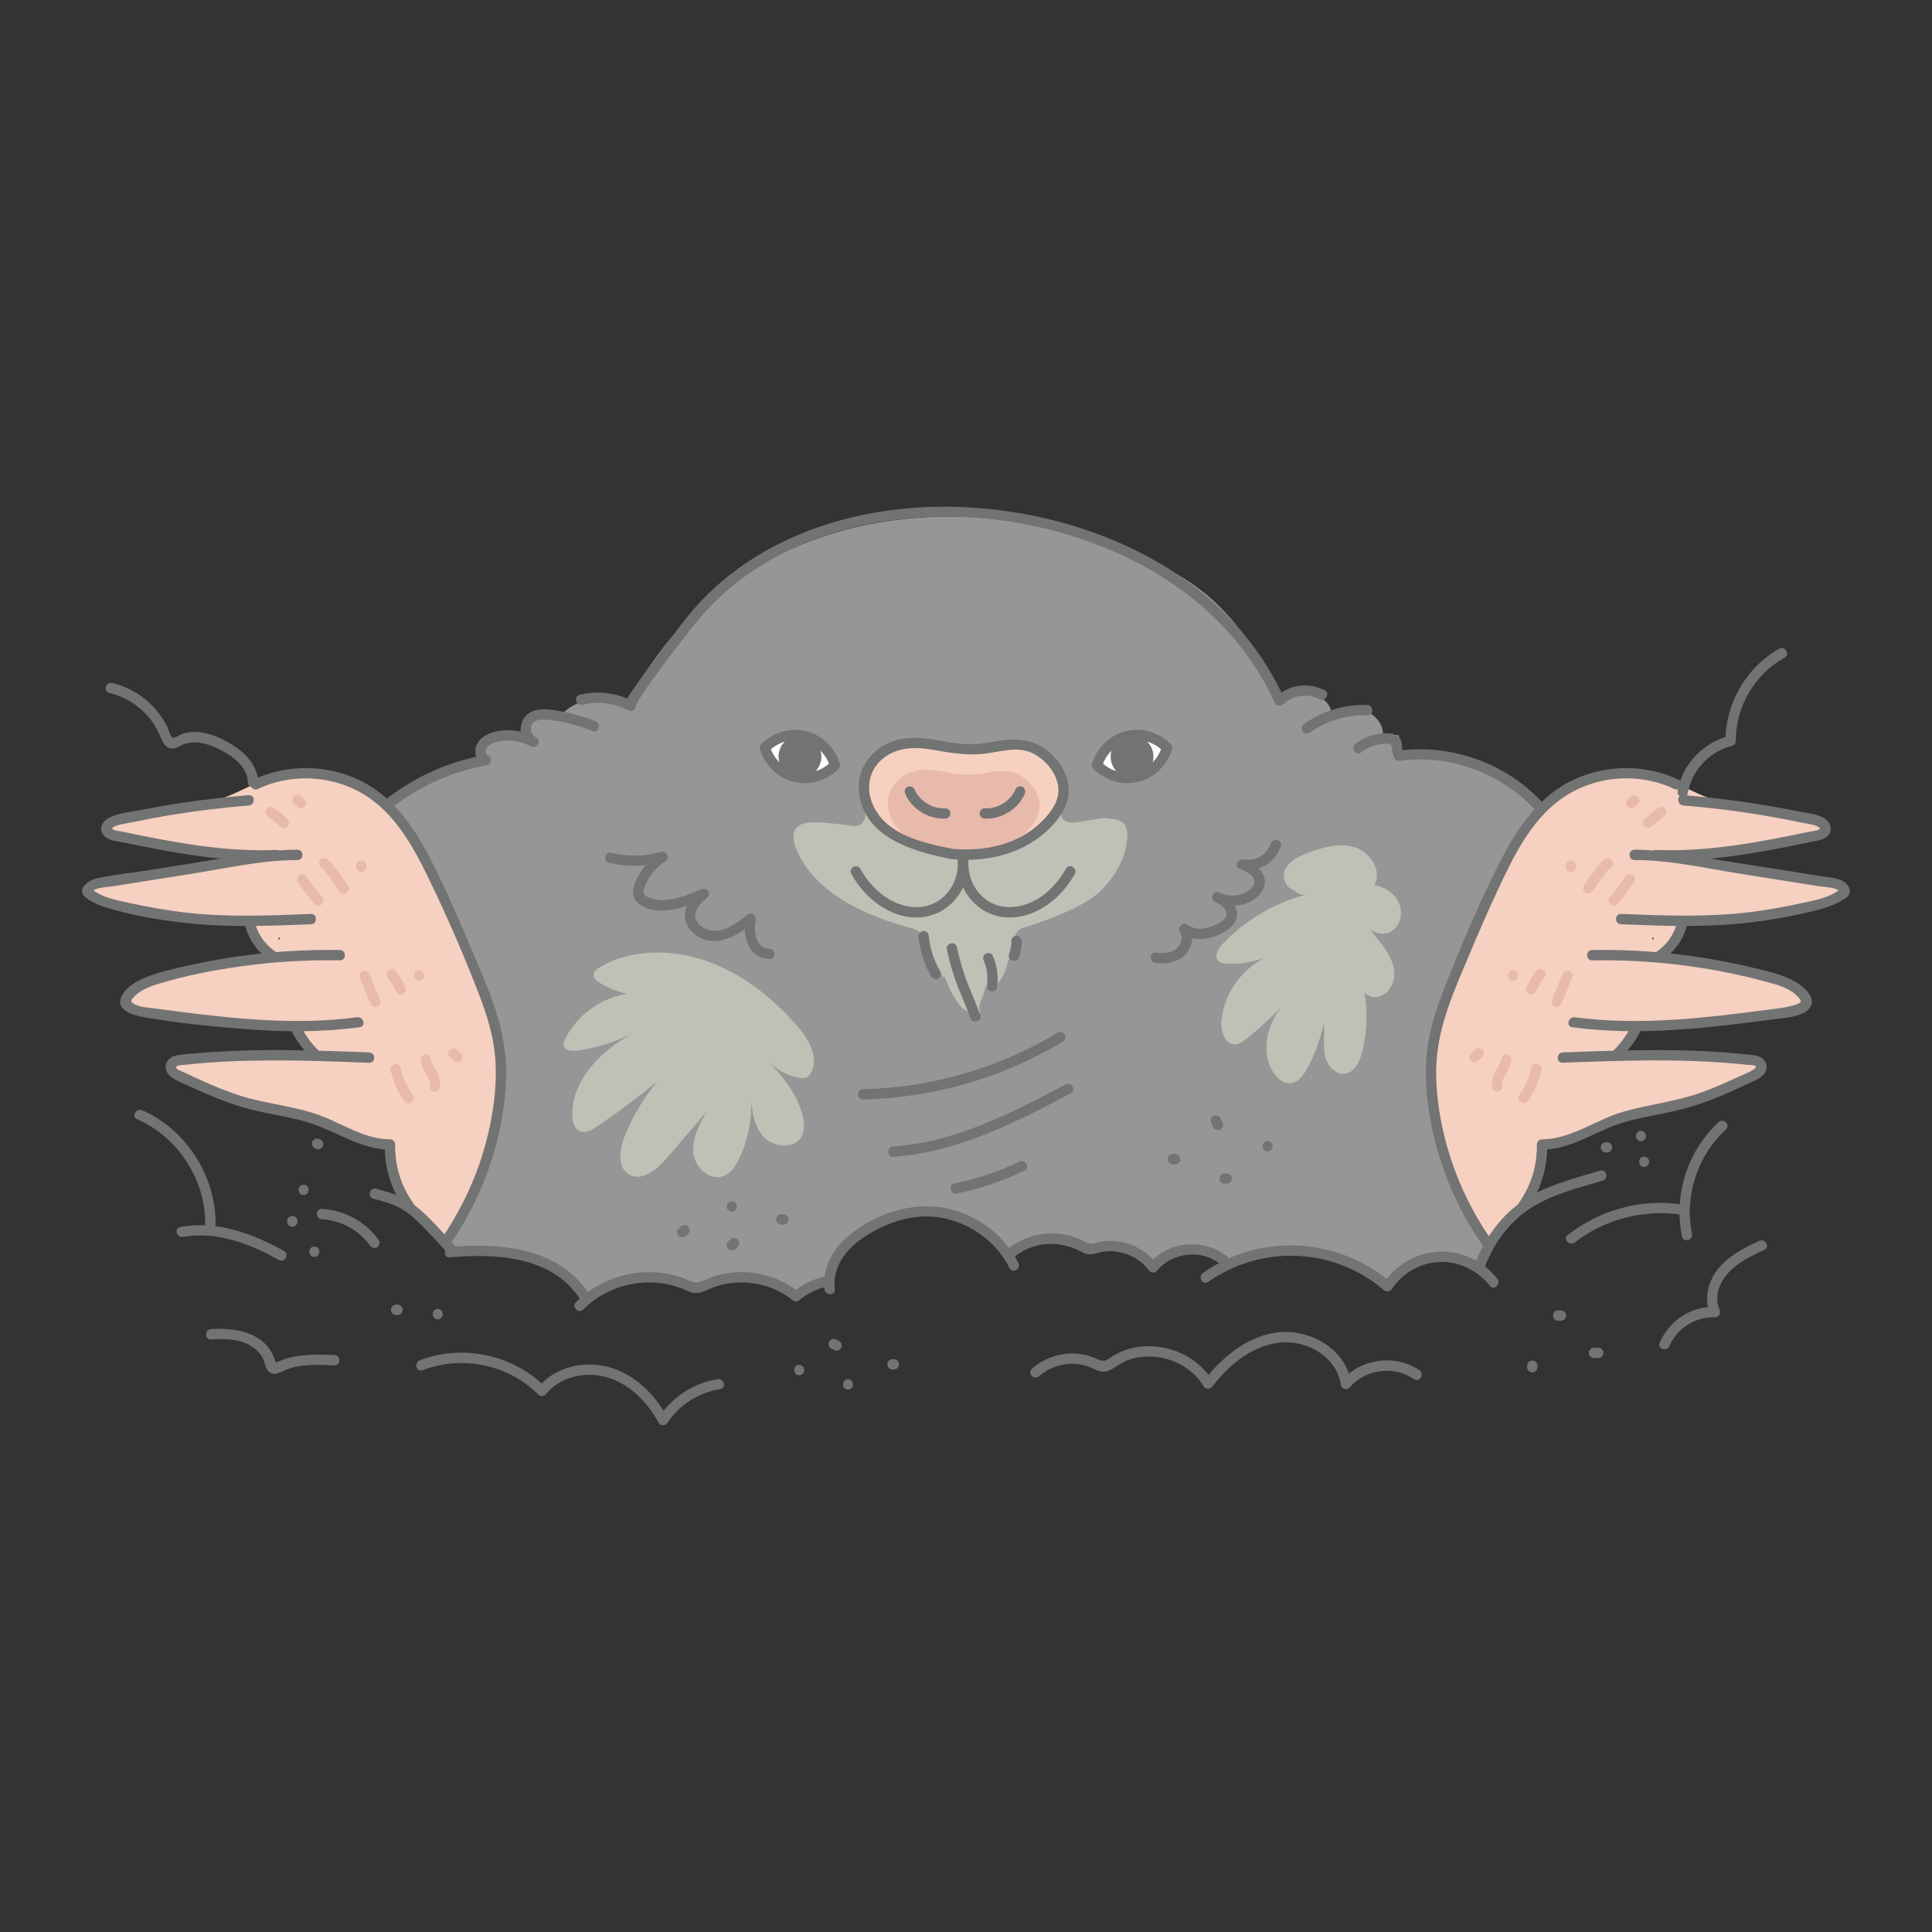 <svg viewBox="0 0 93.543 93.543" xmlns="http://www.w3.org/2000/svg" id="artwork"><rect x="0" y="0" width="93.543" height="93.543" fill="#333333" stroke="none"/><path style="fill:#969696;" d="M17.174,40.209c1.489-1.907,3.827-3.124,6.243-3.252-.194-.451.084-1.103.565-1.206s1.122-.005,1.579.176c-.072-.374-.152-.535-.224-.91.575-.169,1.168-.277,1.765-.323.763-.926,2.261-1.133,3.246-.447,1.91-4.227,5.944-7.312,10.415-8.547s9.316-.73,13.654.91c1.455.55,2.88,1.235,4.067,2.239,1.587,1.34,2.669,3.177,3.58,5.043.478-.172.982-.346,1.482-.261s.979.529.91,1.032c.744-.856,2.453-.266,2.511.866.252.024.503.048.755.073.047.249.095.498.142.748,2.584.001,5.149,1.108,6.922,2.987.465.492.881,1.044,1.126,1.675.516,1.333.208,2.825-.106,4.219-.743,3.294-1.485,6.588-2.228,9.882-.459,2.036-.935,4.345-2.077,6.092-1.366-.731-3.409-.171-4.327,1.078-1.632-1.324-3.703-2.227-5.761-1.801-.729.151-1.178.634-1.913.516-.48-.077-1.207-.531-1.686-.614-.775-.135-1.611.177-2.109.786-.883-.503-2.052-.676-3.048-.876-1.023-.206-1.875-.429-2.909-.294-.435.057-.443.623-.873.535-.356-.073-1.113-.74-1.432-.912-1.367-.736-1.874-1.325-3.4-1.042s-4.009,1.828-4.039,3.38c-.543-.003-1.066.315-1.461.688-2.772-1.42-3.39-.424-4.934-.481-.873-.033-1.629-.434-2.665-.413-.715.015-2.212.378-2.421,1.061-1.354-1.254-3.514-2.388-5.357-2.481-.326-.016-.942.4-1.23.248-.318-.168-.242-.907-.427-1.215-.494-.825-.995-1.67-1.189-2.612-.226-1.099-.016-2.234.049-3.354.187-3.222-.896-6.501-2.965-8.978"></path><path style="fill:#c1c0b6;" d="M42.49,38.023c-.542.115-.615.787-.593,1.43.011.328-.27.587-.595.542-.746-.103-1.79-.239-2.206-.161-.172.032-.351.076-.482.193-.294.262-.21.741-.054,1.103.922,2.134,3.312,3.197,5.554,3.807.162.044.335.093.446.22.096.11.128.259.157.402.081.397.441.617.522,1.014.042.207.213.518.371.66s.058.226.14.031c.166.58.465,1.121.866,1.571.097.109.573.22.719.224.227.006.013-.236.099-.446.148-.365.275-.74.38-1.12-.215.06-.032.439.187.394s.588-.641.663-.852c.237-.662.215-.969.452-1.63.043-.121.09-.247.181-.338.103-.103.249-.147.389-.191,1.027-.321,2.815-.976,3.588-1.725.552-.535,1.031-1.247,1.213-2.014.077-.323.167-.861-.006-1.17-.176-.315-.62-.306-.929-.348-.312-.042-1.434.258-1.753.204-.546-.092-.401-.532-.512-.956-.088-.337-.233-.678-.515-.898-.558-.434-1.283-.59-1.987-.647-1.099-.09-2.215.029-3.27.351"></path><path style="fill:#f6d0c0;" d="M46.109,41.349c-.561-.111-1.407-.28-2.11-.562-.677-.271-1.309-.696-1.724-1.295s-.585-1.393-.332-2.077c.247-.668.869-1.156,1.554-1.352.771-.221,1.564-.034,2.33.11.775.146,1.496.147,2.274.001.691-.129,1.454-.254,2.096.116,1.033.597,1.64,1.796,1.097,2.773-.891,1.603-2.896,2.515-5.185,2.285"></path><path style="fill:#e8baac;" d="M46.242,41.358c-.426-.084-1.069-.213-1.603-.427-.514-.206-.994-.529-1.31-.984s-.445-1.059-.253-1.578c.188-.508.66-.878,1.181-1.027.586-.168,1.188-.026,1.77.084.589.111,1.136.112,1.727.001.525-.098,1.105-.193,1.593.088.785.453,1.246,1.365.834,2.107-.677,1.218-2.2,1.911-3.939,1.736"></path><path style="fill:#fff;" d="M38.978,35.643c-.727-.182-1.454.06-1.942.561.195.671.723,1.226,1.45,1.408s1.454-.06,1.942-.561c-.195-.671-.723-1.226-1.45-1.408Z"></path><path style="fill:#727373;" d="M39.044,35.402c-.794-.187-1.608.048-2.185.625-.062.062-.09.158-.064.243.223.738.784,1.329,1.526,1.556.811.247,1.69-.004,2.283-.598.062-.062.09-.158.064-.243-.234-.775-.838-1.376-1.624-1.583-.311-.082-.444.4-.133.482.618.163,1.09.622,1.275,1.233l.064-.243c-.472.473-1.152.665-1.796.469-.573-.174-1.005-.638-1.177-1.206l-.064.243c.449-.449,1.077-.643,1.698-.496.313.074.447-.408.133-.482Z"></path><circle style="fill:#727373;" r="1.036" cy="36.634" cx="38.732"></circle><path style="fill:#fff;" d="M54.566,35.643c.727-.182,1.454.06,1.942.561-.195.671-.723,1.226-1.45,1.408s-1.454-.06-1.942-.561c.195-.671.723-1.226,1.45-1.408Z"></path><path style="fill:#727373;" d="M54.632,35.884c.621-.146,1.25.047,1.698.496l-.064-.243c-.172.568-.604,1.032-1.177,1.206-.644.196-1.324.003-1.796-.469l.064.243c.185-.611.657-1.071,1.275-1.233.311-.082.179-.564-.133-.482-.786.207-1.39.807-1.624,1.583-.026.085.003.181.064.243.594.595,1.471.844,2.283.598.742-.224,1.304-.819,1.526-1.556.026-.085-.003-.181-.064-.243-.576-.577-1.391-.812-2.185-.625-.313.074-.18.556.133.482Z"></path><circle style="fill:#727373;" r="1.036" cy="36.634" cx="54.811"></circle><path style="fill:#727373;" d="M41.22,42.314c.654,1.182,1.904,2.192,3.322,2.102,1.434-.091,2.478-1.421,2.32-2.836-.035-.316-.536-.32-.5,0,.135,1.208-.731,2.347-1.987,2.341-1.184-.006-2.176-.87-2.723-1.859-.156-.282-.588-.03-.432.252h0Z"></path><path style="fill:#727373;" d="M51.608,42.062c-.547.988-1.538,1.853-2.723,1.859-1.256.006-2.123-1.133-1.987-2.341.036-.319-.465-.317-.5,0-.158,1.416.885,2.745,2.32,2.836,1.418.09,2.668-.919,3.322-2.102.156-.282-.276-.534-.432-.252h0Z"></path><path style="fill:#727373;" d="M46.176,41.108c-1.448-.286-3.317-.67-3.941-2.209-.305-.753-.161-1.588.463-2.129.686-.595,1.572-.62,2.426-.474.847.145,1.652.297,2.516.199.798-.091,1.673-.408,2.431.012.584.324,1.097.935,1.169,1.616.068.639-.351,1.203-.779,1.634-1.13,1.139-2.801,1.487-4.352,1.342-.32-.03-.318.47,0,.5,1.605.15,3.304-.222,4.528-1.32.522-.468,1.037-1.116,1.102-1.837.067-.74-.321-1.463-.855-1.953-.692-.635-1.49-.766-2.398-.633-.51.075-1.005.177-1.524.178-.561 0-1.099-.114-1.648-.21-.931-.164-1.891-.178-2.7.382-.703.486-1.116,1.272-1.026,2.134.232,2.212,2.627,2.89,4.455,3.252.314.062.449-.42.133-.482h0Z"></path><path style="fill:#727373;" d="M43.836,38.451c.326.734,1.132,1.221,1.932,1.186.135-.006.25-.111.25-.25,0-.131-.115-.256-.25-.25-.084.004-.168 0-.252-.006-.079-.006.045.009-.033-.004-.017-.003-.033-.006-.05-.009-.041-.008-.082-.017-.123-.028-.041-.011-.081-.023-.12-.037-.024-.008-.047-.017-.071-.026-.012-.004-.035-.014-.01-.004-.081-.035-.159-.077-.234-.123-.036-.022-.071-.045-.105-.07-.005-.004-.048-.036-.02-.014-.017-.013-.033-.026-.049-.04-.064-.054-.124-.113-.18-.175-.065-.073-.076-.087-.129-.169-.048-.074-.089-.152-.125-.233-.055-.123-.235-.152-.342-.09-.127.074-.145.218-.09.342h0Z"></path><path style="fill:#727373;" d="M49.179,38.198c-.034.077-.073.151-.118.222-.054.086-.065.1-.127.17-.056.063-.116.122-.179.177-.057.049-.099.08-.183.132-.28.173-.567.251-.892.237-.135-.006-.25.119-.25.25,0,.14.115.244.25.25.799.035,1.605-.452,1.932-1.186.055-.123.036-.269-.09-.342-.107-.062-.287-.034-.342.09h0Z"></path><path style="fill:#727373;" d="M44.471,45.324c.062.694.271,1.365.626,1.965.069.116.225.158.342.09.116-.068.159-.225.09-.342-.309-.522-.505-1.115-.558-1.713-.012-.135-.106-.25-.25-.25-.126,0-.262.115-.25.25h0Z"></path><path style="fill:#727373;" d="M45.844,45.981c.138.634.319,1.255.559,1.858.192.482.406.954.576,1.445.105.302.588.172.482-.133-.17-.491-.384-.963-.576-1.445-.24-.603-.421-1.224-.559-1.858-.068-.314-.55-.181-.482.133h0Z"></path><path style="fill:#727373;" d="M47.633,46.521c.012.027.013.03.004.007.006.015.012.03.018.045.009.023.017.046.026.069.019.054.036.108.051.163.013.047.025.095.035.142.007.032.013.064.018.096.002.01.012.079.005.03.014.105.02.211.019.317-0.0.057-.003.114-.007.171-.002.024-.004.049-.007.073-.004.03-.004.032-0.0.006-.002.016-.005.032-.007.048-.02.129.033.275.175.307.12.027.286-.036.307-.175.084-.534.015-1.059-.205-1.553-.053-.12-.237-.157-.342-.09-.124.08-.147.214-.09.342h0Z"></path><path style="fill:#727373;" d="M48.967,45.555c.003.102-.003.205-.016.306l.009-.067c-.02.141-.056.279-.107.413-.022.057-.004.142.025.193.03.052.09.101.149.115.064.015.136.011.193-.025.058-.037.09-.086.115-.149.095-.248.139-.52.132-.785-.004-.131-.112-.256-.25-.25-.132.006-.254.11-.25.25h0Z"></path><path style="fill:#f6d0c0;" d="M75.665,51.205c3.057-.115,6.128-.229,9.165.127.179.021.392.071.449.241.073.22-.176.403-.387.502-1.119.526-2.246,1.055-3.442,1.372-1.105.293-2.261.402-3.333.798-1.15.425-2.23,1.184-3.456,1.169.032,1.043-.288,2.094-.896,2.942"></path><path style="fill:#f6d0c0;" d="M71.921,59.894c-.723-.968-1.454-1.948-1.922-3.062-.94-2.235-.736-4.773-.346-7.166.102-.626.217-1.257.475-1.836.559-1.254.906-1.84,1.392-3.124.285-.753,1.145-1.915,1.481-2.647.216-.47.556-1.58.891-1.975.758-.895.979-1.217,1.955-1.869s2.731-.914,3.89-.736c1.193.183,2.217.944,3.375,1.285,1.188.35,2.542.272,3.551.99-1.664,1.052-3.622,1.632-5.591,1.658-.206.353.14.754.329,1.116.329.63.061,2.854-.514,3.272-.416.303-1.017-.773-.859-.283.133-.3.411-.66.706-.518.287.138.185.593-.056.8s-.574.312-.754.574c-.266.387-.085.931-.254,1.37-.145.376-.528.623-.669,1-.148.395.444.489.204.836-.18.262-.747,1.193-.912,1.465-.152.25-.344.134-.364.426-.062.916-.79,1.636-1.519,2.194s-1.543,1.091-1.927,1.925c-.169.368-.053,1.363-.166,1.752-.4,1.379-1.118,2.047-2.356,2.775"></path><path style="fill:#727373;" d="M72.178,59.99c-1.071-1.55-1.849-3.285-2.279-5.121-.228-.975-.369-1.978-.364-2.981.005-1.031.217-2.028.545-3.002.322-.956.73-1.881,1.123-2.809.407-.964.821-1.925,1.263-2.873.759-1.629,1.591-3.402,3.08-4.493,1.569-1.149,3.75-1.349,5.505-.516.289.137.543-.294.252-.432-1.601-.76-3.481-.762-5.091-.022-1.728.794-2.803,2.435-3.632,4.077-.984,1.95-1.846,3.984-2.645,6.017-.379.965-.7,1.955-.831,2.987-.137,1.072-.056,2.159.121,3.221.368,2.22,1.242,4.349,2.521,6.199.182.263.615.013.432-.252h0Z"></path><path style="fill:#f6d0c0;" d="M81.497,38.749c2.148.172,4.284.495,6.386.967.253.057.575.224.503.473-.048.167-.248.228-.417.263-2.569.534-5.17,1.071-7.791.951"></path><path style="fill:#727373;" d="M81.497,38.999c1.275.103,2.545.257,3.806.467.642.107,1.281.227,1.918.361.245.052.543.076.77.184.355.17-.178.218-.326.248-2.466.512-4.957.999-7.488.893-.322-.014-.321.486,0,.5,2.288.096,4.555-.287,6.789-.74.277-.056.555-.114.832-.171.207-.043.435-.071.612-.197.303-.215.294-.605.024-.842-.335-.294-.903-.323-1.319-.408-.578-.118-1.157-.226-1.739-.322-1.286-.212-2.58-.37-3.879-.475-.321-.026-.319.474,0,.5h0Z"></path><path style="fill:#f6d0c0;" d="M79.142,41.391c.887-.008,1.768.131,2.644.27,2.321.368,4.641.736,6.961,1.104.26.041.593.17.567.432-.627.581-2.432.868-3.703,1.088-2.346.406-4.746.311-7.124.216"></path><path style="fill:#727373;" d="M79.142,41.641c1.719-.003,3.45.4,5.142.668.835.132,1.669.265,2.504.397.427.068.855.136,1.282.203.144.023.989.061.994.288l.073-.177c-.497.438-1.286.575-1.912.711-.847.185-1.71.341-2.571.442-2.047.242-4.113.16-6.167.077-.322-.013-.321.487,0,.5,1.633.066,3.271.131,4.904.034,1.408-.084,2.825-.3,4.198-.623.527-.124,1.075-.268,1.549-.536.166-.094.406-.22.426-.429.022-.231-.143-.426-.331-.533-.271-.154-.608-.17-.908-.217-.407-.065-.814-.129-1.221-.194-.814-.129-1.628-.258-2.443-.387-.936-.148-1.873-.297-2.809-.445-.898-.142-1.799-.281-2.71-.279-.322.001-.322.5,0,.5h0Z"></path><path style="fill:#727373;" d="M80.485,46.488c.567-.381.988-.952,1.173-1.611.035-.126-.043-.278-.175-.307-.133-.03-.27.04-.307.175-.021.073-.044.145-.07.216-.005.014-.011.028-.016.042-.026.068.012-.024-.005.014-.015.035-.031.069-.048.103-.065.133-.141.261-.227.381-.009.012-.018.025-.027.037-.043.058.017-.02-.009.013-.024.029-.048.059-.073.088-.047.054-.097.107-.148.158-.054.053-.111.104-.169.152-.012.01-.024.019-.035.029.035-.028-.006.004-.013.009-.034.025-.068.049-.102.072-.108.073-.166.224-.09.342.07.108.226.168.342.09h0Z"></path><path style="fill:#f6d0c0;" d="M77.088,46.248c2.899-.055,5.805.308,8.601,1.074.656.18,1.361.422,1.722.999.041.066.078.141.068.218-.015.111-.121.184-.221.235-.391.196-.833.256-1.267.313-3.252.428-6.552.857-9.801.408"></path><path style="fill:#727373;" d="M77.088,46.498c2.84-.049,5.677.293,8.42,1.034.546.147,1.169.308,1.56.748.103.115.182.178.063.278-.104.087-.322.126-.451.159-.365.092-.744.128-1.117.176-1.447.189-2.895.371-4.352.469-1.65.111-3.314.113-4.956-.108-.315-.042-.451.439-.133.482,3.293.444,6.597.034,9.867-.399.491-.065,1.473-.112,1.702-.655.216-.512-.533-1.033-.906-1.225-.604-.312-1.298-.456-1.954-.613-.772-.186-1.552-.341-2.336-.466-1.788-.284-3.598-.411-5.408-.38-.321.005-.322.505,0,.5h0Z"></path><path style="fill:#727373;" d="M78.47,51.221c.381-.378.705-.815.952-1.291.06-.116.034-.277-.09-.342-.115-.061-.278-.034-.342.09-.117.226-.251.442-.401.647-.017.023-.035.047-.052.07-.028.037.011-.013-.007.01-.009.011-.018.023-.027.034-.038.048-.078.096-.118.142-.085.099-.175.194-.268.286-.093.092-.099.263,0,.354.1.092.254.098.354,0h0Z"></path><path style="fill:#727373;" d="M75.665,51.455c2.81-.106,5.631-.211,8.436.051.162.015.325.031.487.049.079.009.367-.003.421.075.091.131-.667.429-.768.476-.612.284-1.228.559-1.863.788-1.233.445-2.531.574-3.785.935-1.32.379-2.522,1.329-3.932,1.336-.133.001-.253.114-.25.25.02,1.016-.279,1.984-.862,2.816-.185.264.248.514.432.252.629-.899.951-1.971.93-3.068l-.25.25c1.403-.007,2.552-.878,3.846-1.288.691-.219,1.408-.339,2.117-.484.756-.154,1.492-.36,2.212-.638.67-.259,1.322-.559,1.972-.864.237-.111.509-.225.651-.46.135-.223.091-.506-.112-.671-.209-.171-.505-.176-.761-.204-.405-.044-.811-.08-1.217-.109-.772-.055-1.546-.085-2.32-.097-1.796-.028-3.591.039-5.385.107-.321.012-.322.512,0,.5h0Z"></path><path style="fill:#e8baac;" d="M77.722,41.589c-.116.065-.206.16-.287.264-.093.119-.184.239-.274.361-.164.223-.323.45-.476.681-.072.109-.025.281.09.342.126.066.265.027.342-.09.145-.218.294-.432.449-.643.075-.102.152-.204.229-.304.025-.033-.034.042.006-.007.008-.01.016-.02.024-.03.016-.02.033-.04.051-.059.02-.021.042-.04.063-.06.024-.023-.034.019-.005.004.014-.007.027-.017.041-.025.114-.064.162-.23.09-.342-.074-.116-.22-.158-.342-.09h0Z"></path><path style="fill:#e8baac;" d="M78.689,42.445c-.113.179-.233.353-.36.522-.008.01-.015.02-.023.03-.004.005-.029.038-.009.012s-.006.007-.009.012c-.008.01-.016.02-.023.03-.033.042-.067.084-.101.125-.069.083-.139.164-.211.243-.088.097-.103.259,0,.354.096.088.26.104.354,0,.302-.334.576-.695.816-1.076.07-.111.027-.28-.09-.342-.123-.065-.268-.029-.342.09h0Z"></path><path style="fill:#e8baac;" d="M76.301,41.971v-.05c.001-.034-.006-.067-.021-.096-.01-.031-.027-.058-.052-.081-.023-.024-.05-.042-.081-.052-.03-.016-.062-.023-.096-.021l-.067.009c-.042.012-.079.033-.11.064l-.039.051c-.023.039-.034.081-.034.126v.05c-.001.034.006.067.021.096.01.031.027.058.052.081.023.024.05.042.081.052.03.016.062.023.096.021l.067-.009c.042-.012.079-.033.11-.064l.039-.051c.023-.039.034-.081.034-.126h0Z"></path><path style="fill:#e8baac;" d="M75.651,47.181l-.522,1.263c-.05.121.054.28.175.307.146.033.254-.045.307-.175l.522-1.263c.05-.121-.054-.28-.175-.307-.146-.033-.254.045-.307.175h0Z"></path><path style="fill:#e8baac;" d="M74.359,48.026c.119-.263.265-.512.437-.744.036-.049.041-.137.025-.193-.016-.058-.061-.121-.115-.149-.058-.031-.128-.046-.193-.025-.066.021-.109.06-.149.115-.172.232-.318.481-.437.744-.029.063-.044.123-.025.193.016.058.061.121.115.149.058.031.128.046.193.025.058-.019.123-.057.149-.115h0Z"></path><path style="fill:#e8baac;" d="M73.248,47.477c.322,0,.322-.5,0-.5-.322,0-.322.5,0,.5h0Z"></path><path style="fill:#e8baac;" d="M79.979,40.016c.137-.133.281-.258.433-.375l-.051.039c.065-.05.131-.098.198-.145.054-.038.097-.084.115-.149.017-.06.009-.14-.025-.193-.034-.053-.086-.1-.149-.115-.063-.014-.138-.013-.193.025-.241.168-.47.355-.681.559-.094.091-.099.263,0,.354.101.093.253.097.354,0h0Z"></path><path style="fill:#e8baac;" d="M79.154,39.066l.15-.15c.024-.023.042-.05.052-.081.016-.03.023-.062.021-.096.001-.034-.006-.067-.021-.096-.01-.031-.027-.058-.052-.081l-.051-.039c-.039-.023-.081-.034-.126-.034l-.067.009c-.042.012-.079.033-.11.064l-.15.15c-.024.023-.042.05-.052.081-.016.03-.023.062-.021.096-.001.034.006.067.021.096.01.031.027.058.052.081l.051.039c.039.023.081.034.126.034l.067-.009c.042-.012.079-.033.11-.064h0Z"></path><path style="fill:#e8baac;" d="M74.147,51.688c-.029.129-.064.256-.105.381-.018.055-.037.109-.058.163-.012.031-.024.061-.036.092-.011.028-.013.03-.004.009-.006.015-.013.03-.02.045-.104.233-.231.456-.377.665-.075.107-.023.282.09.342.128.068.262.025.342-.09.309-.442.531-.948.65-1.474.029-.127-.039-.277-.175-.307-.127-.029-.277.038-.307.175h0Z"></path><path style="fill:#e8baac;" d="M72.729,52.545c-.005-.029-.006-.029-.002,0-.002-.015-.003-.03-.003-.044-.001-.03.001-.059.004-.089-.006.059.009-.033.011-.044.007-.029.017-.059.027-.087.005-.014.011-.029.016-.043-.01.024-.01.023.002-.004.01-.021.02-.042.03-.062.027-.054.057-.106.088-.158.131-.226.247-.447.277-.711.015-.13-.126-.256-.25-.25-.148.007-.234.11-.25.25.007-.06-.007.03-.01.041-.007.028-.015.056-.025.083-.005.014-.01.027-.015.041.011-.026.011-.026-.001.001-.013.027-.025.053-.039.079-.054.106-.118.206-.175.31-.14.255-.23.529-.168.82.027.128.184.214.307.175.135-.044.204-.17.175-.307h0Z"></path><path style="fill:#e8baac;" d="M71.57,51.356l.2-.175c.024-.023.042-.05.052-.081.016-.03.023-.062.021-.096.001-.034-.006-.067-.021-.096-.01-.031-.027-.058-.052-.081l-.051-.039c-.039-.023-.081-.034-.126-.034l-.067.009c-.042.012-.079.033-.11.064l-.2.175c-.024.023-.042.05-.052.081-.016.03-.023.062-.021.096-.001.034.006.067.021.096.01.031.027.058.052.081l.051.039c.039.023.081.034.126.034l.067-.009c.042-.012.079-.033.11-.064h0Z"></path><path style="fill:#f6d0c0;" d="M17.878,51.205c-3.057-.115-6.128-.229-9.165.127-.179.021-.392.071-.449.241-.073.22.176.403.387.502,1.119.526,2.246,1.055,3.442,1.372,1.105.293,2.261.402,3.333.798,1.15.425,2.23,1.184,3.456,1.169-.032,1.043.288,2.094.896,2.942"></path><path style="fill:#f6d0c0;" d="M21.622,59.894c.723-.968,1.454-1.948,1.922-3.062.94-2.235.736-4.773.346-7.166-.102-.626-.217-1.257-.475-1.836-.559-1.254-.906-1.84-1.392-3.124-.285-.753-1.145-1.915-1.481-2.647-.216-.47-.556-1.58-.891-1.975-.758-.895-.979-1.217-1.955-1.869s-2.731-.914-3.89-.736c-1.193.183-2.217.944-3.375,1.285-1.188.35-2.542.272-3.551.99,1.664,1.052,3.622,1.632,5.591,1.658.206.353-.14.754-.329,1.116-.329.63-.061,2.854.514,3.272.416.303,1.017-.773.859-.283-.133-.3-.411-.66-.706-.518-.287.138-.185.593.056.8s.574.312.754.574c.266.387.085.931.254,1.37.145.376.528.623.669,1.0.148.395-.444.489-.204.836.18.262.747,1.193.912,1.465.152.25.344.134.364.426.062.916.79,1.636,1.519,2.194s1.543,1.091,1.927,1.925c.169.368.053,1.363.166,1.752.4,1.379,1.118,2.047,2.356,2.775"></path><path style="fill:#727373;" d="M21.797,60.243c1.135-1.642,1.951-3.502,2.377-5.452.225-1.026.362-2.088.33-3.14-.032-1.05-.27-2.071-.615-3.06-.354-1.014-.792-2-1.212-2.988-.44-1.037-.889-2.071-1.375-3.087-.803-1.681-1.745-3.439-3.376-4.453-1.697-1.056-3.89-1.152-5.688-.299-.29.138-.037.569.252.432,1.546-.734,3.432-.671,4.932.152,1.609.883,2.541,2.553,3.316,4.148.901,1.853,1.732,3.763,2.468,5.687.361.943.669,1.923.763,2.933.093,1.003.006,2.02-.173,3.009-.381,2.106-1.217,4.106-2.433,5.866-.183.265.25.516.432.252h0Z"></path><path style="fill:#f6d0c0;" d="M12.046,38.749c-2.148.172-4.284.495-6.386.967-.253.057-.575.224-.503.473.048.167.248.228.417.263,2.569.534,5.17,1.071,7.791.951"></path><path style="fill:#727373;" d="M12.046,38.499c-1.137.092-2.27.224-3.397.398-.583.09-1.164.191-1.742.303-.496.096-1.062.15-1.529.347-.316.133-.605.442-.421.8.194.379.785.394,1.145.469,1.129.233,2.261.456,3.403.615,1.28.178,2.569.277,3.862.222.321-.013.322-.514,0-.5-2.531.107-5.022-.381-7.488-.893-.148-.031-.681-.078-.326-.248.226-.108.528-.133.77-.184.637-.134,1.276-.255,1.918-.361,1.262-.21,2.532-.364,3.806-.467.319-.026.321-.526,0-.5h0Z"></path><path style="fill:#f6d0c0;" d="M14.401,41.391c-.887-.008-1.768.131-2.644.27-2.321.368-4.641.736-6.961,1.104-.26.041-.593.17-.567.432.627.581,2.432.868,3.703,1.088,2.346.406,4.746.311,7.124.216"></path><path style="fill:#727373;" d="M14.401,41.141c-1.623-.002-3.251.365-4.848.618-.835.132-1.669.265-2.504.397-.792.126-1.611.203-2.393.381-.383.087-.978.528-.516.911.38.315.901.47,1.367.6,1.286.358,2.654.57,3.981.688,1.851.164,3.713.089,5.567.015.321-.013.322-.513,0-.5-2.054.083-4.121.167-6.167-.077-.845-.101-1.693-.253-2.525-.432-.638-.138-1.451-.274-1.958-.721l.073.177c.005-.223.8-.257.933-.278.427-.068.855-.136,1.282-.203.855-.136,1.71-.271,2.565-.407,1.692-.268,3.423-.671,5.142-.668.322.001.322-.499,0-.5h0Z"></path><path style="fill:#727373;" d="M13.311,46.056c-.032-.021-.063-.043-.093-.065-.004-.003-.052-.04-.029-.022.022.017-.029-.024-.028-.023-.056-.046-.11-.094-.161-.144s-.101-.102-.149-.157c-.025-.029-.049-.058-.073-.087-.029-.035.006.01-.01-.012-.011-.015-.023-.03-.034-.046-.084-.117-.158-.241-.222-.37-.017-.034-.032-.069-.048-.103-.019-.042.004.013-.006-.014-.006-.018-.014-.035-.021-.053-.027-.071-.05-.143-.07-.216-.035-.126-.179-.216-.307-.175-.128.042-.212.173-.175.307.185.659.606,1.23,1.173,1.611.109.073.282.025.342-.09.067-.126.026-.264-.09-.342h0Z"></path><path style="fill:#f6d0c0;" d="M16.456,46.248c-2.899-.055-5.805.308-8.601,1.074-.656.18-1.361.422-1.722.999-.041.066-.078.141-.068.218.015.111.121.184.221.235.391.196.833.256,1.267.313,3.252.428,6.552.857,9.801.408"></path><path style="fill:#727373;" d="M16.456,45.998c-1.592-.027-3.182.068-4.76.284-.807.111-1.609.253-2.404.428-.712.157-1.449.308-2.132.57-.492.189-1.111.511-1.306,1.043-.242.659.757.865,1.199.942,1.575.274,3.195.434,4.788.56,1.861.148,3.727.16,5.58-.09.317-.043.182-.525-.133-.482-2.913.392-5.86.083-8.758-.289-.351-.045-.702-.089-1.052-.138-.296-.041-.825-.067-1.065-.269-.116-.098-.037-.167.063-.278.087-.097.187-.18.295-.252.255-.171.544-.281.836-.372,1.311-.411,2.687-.672,4.046-.866,1.59-.227,3.199-.319,4.804-.291.322.005.322-.494,0-.5h0Z"></path><path style="fill:#727373;" d="M15.427,50.868c-.09-.089-.177-.182-.261-.278-.04-.047-.08-.094-.118-.142-.009-.011-.018-.023-.027-.034-.043-.055.017.023-.008-.01-.02-.026-.039-.052-.059-.079-.15-.205-.284-.422-.401-.647-.06-.116-.233-.16-.342-.09-.118.076-.154.218-.09.342.247.476.571.913.952,1.291.093.092.262.1.354,0,.091-.1.099-.255,0-.354h0Z"></path><path style="fill:#727373;" d="M17.878,50.955c-1.59-.06-3.182-.119-4.773-.113-.774.003-1.549.022-2.322.065-.407.022-.813.051-1.219.087-.35.031-.734.034-1.075.124-.532.141-.628.697-.199,1.029.252.194.578.306.865.439.353.163.709.322,1.068.472.694.29,1.403.541,2.136.713.706.166,1.424.275,2.127.451.8.2,1.522.548,2.27.883.678.304,1.373.555,2.125.559l-.25-.25c-.021,1.097.301,2.169.93,3.068.183.262.617.012.432-.252-.583-.832-.882-1.799-.862-2.816.003-.136-.117-.249-.25-.25-1.247-.006-2.306-.769-3.443-1.179-1.243-.448-2.579-.539-3.835-.942-.642-.206-1.265-.466-1.879-.744-.282-.128-.563-.258-.843-.391-.059-.028-.351-.138-.354-.215-.005-.141.328-.127.428-.138,1.377-.152,2.764-.207,4.149-.212,1.592-.007,3.183.053,4.773.113.322.012.321-.488,0-.5h0Z"></path><path style="fill:#e8baac;" d="M15.569,42.021c.011.006.022.013.033.019.029.017.008-.003-.004-.005.018.003.05.046.063.059.018.019.035.038.051.058.01.013.02.025.031.038.015.019.012.015-.001-.002.08.103.158.208.236.314.155.211.304.425.449.643.072.109.224.166.342.09.108-.07.167-.226.09-.342-.153-.231-.312-.458-.476-.681-.088-.119-.177-.236-.268-.353-.083-.106-.174-.205-.293-.272-.114-.064-.278-.031-.342.09-.062.118-.032.274.09.342h0Z"></path><path style="fill:#e8baac;" d="M14.423,42.697c.24.381.514.742.816,1.076.088.097.265.096.354,0,.096-.104.094-.25,0-.354-.07-.077-.138-.156-.205-.236-.034-.041-.068-.083-.102-.125-.015-.019-.034-.038-.047-.06.009.016.022.029.004.006-.01-.013-.019-.025-.029-.038-.128-.169-.247-.343-.36-.522-.07-.111-.226-.165-.342-.09-.111.071-.164.224-.09.342h0Z"></path><path style="fill:#e8baac;" d="M17.742,41.971v-.05c.001-.034-.006-.067-.021-.096-.01-.031-.027-.058-.052-.081-.023-.024-.05-.042-.081-.052-.03-.016-.062-.023-.096-.021l-.067.009c-.042.012-.079.033-.11.064l-.039.051c-.023.039-.034.081-.034.126v.05c-.001.034.006.067.021.096.01.031.027.058.052.081.023.024.05.042.081.052.03.016.062.023.096.021l.067-.009c.042-.012.079-.033.11-.064l.039-.051c.023-.039.034-.081.034-.126h0Z"></path><path style="fill:#e8baac;" d="M17.41,47.314l.522,1.263c.05.12.168.22.307.175.116-.037.228-.178.175-.307l-.522-1.263c-.05-.12-.168-.22-.307-.175-.116.037-.228.178-.175.307h0Z"></path><path style="fill:#e8baac;" d="M19.616,47.774c-.119-.263-.265-.512-.437-.744-.04-.054-.082-.096-.149-.115-.06-.017-.14-.009-.193.025-.053.034-.1.086-.115.149-.014.061-.014.14.025.193.172.232.318.481.437.744.024.054.095.1.149.115.06.017.14.009.193-.025.053-.034.1-.086.115-.149.016-.069.004-.128-.025-.193h0Z"></path><path style="fill:#e8baac;" d="M20.295,47.477c.322,0,.322-.5,0-.5-.322,0-.322.5,0,.5h0Z"></path><path style="fill:#e8baac;" d="M13.918,39.662c-.211-.205-.44-.391-.681-.559-.051-.035-.135-.041-.193-.025-.058.016-.121.061-.149.115-.031.058-.046.128-.025.193.021.065.059.11.115.149.067.047.133.095.198.145l-.051-.039c.151.117.295.242.433.375.094.091.261.101.354,0,.09-.099.1-.256,0-.354h0Z"></path><path style="fill:#e8baac;" d="M14.742,38.713l-.15-.15c-.023-.024-.05-.042-.081-.052-.03-.016-.062-.023-.096-.021-.034-.001-.067.006-.096.021-.031.01-.058.027-.081.052l-.039.051c-.023.039-.034.081-.034.126l.009.067c.012.042.033.079.064.11l.15.15c.023.024.05.042.081.052.03.016.062.023.096.021.034.001.067-.006.096-.021.031-.01.058-.027.081-.052l.039-.051c.023-.039.034-.081.034-.126l-.009-.067c-.012-.042-.033-.079-.064-.11h0Z"></path><path style="fill:#e8baac;" d="M18.914,51.821c.119.526.341,1.032.65,1.474.075.107.222.167.342.09.106-.069.17-.227.09-.342-.146-.209-.273-.432-.377-.665-.007-.015-.013-.03-.02-.045.009.022.008.019-.004-.009-.012-.031-.025-.061-.036-.092-.021-.054-.04-.108-.058-.163-.041-.125-.076-.252-.105-.381-.029-.128-.183-.215-.307-.175-.134.043-.205.171-.175.307h0Z"></path><path style="fill:#e8baac;" d="M21.296,52.678c.062-.291-.029-.566-.168-.82-.057-.104-.121-.205-.175-.31-.013-.026-.026-.053-.039-.079-.012-.026-.012-.027-.001-.001-.005-.013-.01-.027-.015-.041-.009-.027-.018-.055-.025-.083-.003-.011-.017-.101-.01-.041-.015-.13-.104-.257-.25-.25-.123.005-.266.111-.25.25.03.264.146.485.277.711.03.052.06.104.088.158.011.021.02.042.03.062.012.027.013.028.002.004.006.014.011.029.016.043.01.029.019.058.027.087.003.011.018.102.011.044.003.029.005.059.004.089-0.0.015-.002.03-.003.044.004-.029.003-.029-.002,0-.027.128.037.276.175.307.126.029.279-.038.307-.175h0Z"></path><path style="fill:#e8baac;" d="M22.326,51.002l-.2-.175c-.023-.024-.05-.042-.081-.052-.03-.016-.062-.023-.096-.021-.034-.001-.067.006-.096.021-.031.01-.058.027-.081.052l-.039.051c-.023.039-.034.081-.034.126l.009.067c.012.042.033.079.064.11l.2.175c.023.024.05.042.081.052.03.016.062.023.096.021.034.001.067-.006.096-.021.031-.01.058-.027.081-.052l.039-.051c.023-.039.034-.081.034-.126l-.009-.067c-.012-.042-.033-.079-.064-.11h0Z"></path><path style="fill:#727373;" d="M18.078,58.038c.367.098.741.194,1.089.351.349.158.656.382.937.641.585.54,1.111,1.151,1.656,1.731.221.235.574-.119.354-.354-.573-.61-1.123-1.264-1.752-1.818-.294-.259-.614-.486-.972-.646-.38-.169-.777-.281-1.178-.388-.311-.083-.444.399-.133.482h0Z"></path><path style="fill:#727373;" d="M15.584,59.036c.912.045,1.796.522,2.327,1.268.078.11.218.162.342.09.109-.064.168-.231.09-.342-.638-.897-1.657-1.462-2.758-1.516-.322-.016-.321.484,0,.5h0Z"></path><path style="fill:#727373;" d="M15.22,60.855c.322,0,.322-.5,0-.5-.322,0-.322.5,0,.5h0Z"></path><path style="fill:#727373;" d="M14.402,59.147v-.026c.001-.034-.006-.067-.021-.096-.01-.031-.027-.058-.052-.081-.023-.024-.05-.042-.081-.052-.03-.016-.062-.023-.096-.021l-.067.009c-.042.012-.079.033-.11.064l-.039.051c-.023.039-.034.081-.034.126v.026c-.001.034.006.067.021.096.01.031.027.058.052.081.023.024.05.042.081.052.03.016.062.023.096.021l.067-.009c.042-.012.079-.033.11-.064l.039-.051c.023-.039.034-.081.034-.126h0Z"></path><path style="fill:#727373;" d="M14.699,57.86c.322,0,.322-.5,0-.5-.322,0-.322.5,0,.5h0Z"></path><path style="fill:#727373;" d="M15.527,55.183l-.052-.026c-.029-.018-.06-.028-.093-.03-.033-.007-.067-.006-.1.004-.033.008-.061.023-.085.045-.027.018-.049.041-.064.07l-.025.06c-.012.044-.012.089,0,.133l.025.06c.022.038.052.068.09.09l.052.026c.029.018.06.028.093.03.033.007.067.006.1-.004.033-.008.061-.023.085-.045.027-.018.049-.041.064-.07l.025-.06c.012-.044.012-.089,0-.133l-.025-.06c-.022-.038-.052-.068-.09-.09h0Z"></path><path style="fill:#727373;" d="M77.471,56.68c-1.325.401-2.732.729-3.87,1.557-1.042.758-1.774,1.843-2.219,3.042-.112.302.371.432.482.133.418-1.127,1.137-2.174,2.144-2.852,1.08-.727,2.367-1.027,3.596-1.399.307-.093.176-.576-.133-.482h0Z"></path><path style="fill:#727373;" d="M77.757,55.802h.052c.034.001.067-.006.096-.021.031-.01.058-.027.081-.052.024-.023.042-.05.052-.081.016-.03.023-.062.021-.096l-.009-.067c-.012-.042-.033-.079-.064-.11l-.051-.039c-.039-.023-.081-.034-.126-.034h-.052c-.034-.001-.067.006-.096.021-.031.01-.058.027-.081.052-.024.023-.042.05-.052.081-.016.03-.023.062-.021.096l.009.067c.012.042.033.079.064.11l.051.039c.039.023.081.034.126.034h0Z"></path><path style="fill:#727373;" d="M79.451,55.255c.322,0,.322-.5,0-.5-.322,0-.322.5,0,.5h0Z"></path><path style="fill:#727373;" d="M79.607,56.505c.322,0,.322-.5,0-.5-.322,0-.322.5,0,.5h0Z"></path><path style="fill:#727373;" d="M76.257,60.15c1.422-1.11,3.264-1.585,5.047-1.351.318.042.315-.459,0-.5-1.922-.252-3.877.308-5.4,1.498-.253.198.103.549.354.354h0Z"></path><path style="fill:#727373;" d="M83.214,54.331c-1.512,1.384-2.19,3.534-1.774,5.537.065.315.547.182.482-.133-.381-1.832.268-3.79,1.645-5.051.238-.218-.117-.571-.354-.354h0Z"></path><path style="fill:#727373;" d="M6.635,54.186c2.032.892,3.379,3.019,3.299,5.24-.012.322.488.321.5,0,.086-2.379-1.364-4.713-3.546-5.671-.292-.128-.547.302-.252.432h0Z"></path><path style="fill:#727373;" d="M8.862,59.886c1.626-.287,3.242.334,4.639,1.118.281.158.533-.274.252-.432-1.526-.857-3.255-1.481-5.024-1.169-.316.056-.182.538.133.482h0Z"></path><path style="fill:#727373;" d="M21.774,60.879c2.246-.203,5.003-.06,6.339,2.065.171.272.604.021.432-.252-1.438-2.287-4.33-2.533-6.771-2.313-.318.029-.321.529,0,.5h0Z"></path><path style="fill:#727373;" d="M28.241,63.403c1.246-1.258,3.239-1.669,4.874-.973.213.09.406.188.643.172.241-.017.45-.135.668-.225.423-.174.876-.269,1.333-.283.934-.029,1.87.261,2.602.847.113.09.24.096.354,0,.37-.313.794-.518,1.264-.63.313-.075.18-.557-.133-.482-.555.132-1.05.391-1.485.759h.354c-.751-.601-1.66-.947-2.623-.991-.494-.023-.999.037-1.472.182-.257.079-.494.221-.75.294-.286.082-.541-.1-.804-.196-1.766-.648-3.861-.156-5.179,1.174-.227.229.127.583.354.354h0Z"></path><path style="fill:#727373;" d="M40.42,62.426c-.136-1.068.545-1.949,1.393-2.513s1.867-.983,2.895-1.014c1.73-.052,3.397.96,4.171,2.501.144.288.576.035.432-.252-.684-1.36-2.02-2.353-3.511-2.651-1.662-.333-3.469.279-4.745,1.364-.742.631-1.263,1.569-1.136,2.565.04.315.541.319.5,0h0Z"></path><path style="fill:#727373;" d="M48.982,60.973c.937-.876,2.305-.96,3.401-.354.291.161.487.123.795.039.293-.081.602-.099.904-.057.599.085,1.166.404,1.528.89.086.115.281.189.393.051.734-.905,2.184-1.089,3.088-.325.244.206.6-.145.354-.354-1.097-.927-2.879-.806-3.796.325l.393.051c-.391-.525-.934-.902-1.571-1.067-.331-.086-.679-.113-1.018-.074-.153.018-.302.047-.45.09-.268.079-.383-.023-.609-.135-1.231-.608-2.767-.368-3.766.566-.235.22.119.573.354.354h0Z"></path><path style="fill:#727373;" d="M58.493,62.07c2.581-1.82,6.106-1.679,8.505.391.127.11.298.09.393-.051.511-.763,1.38-1.274,2.304-1.31.957-.037,1.858.417,2.446,1.162.199.252.551-.104.354-.354-.682-.863-1.79-1.381-2.894-1.303-1.074.076-2.045.663-2.642,1.552l.393-.051c-2.56-2.209-6.338-2.424-9.11-.469-.261.184-.011.618.252.432h0Z"></path><path style="fill:#727373;" d="M5.294,33.55c.737.176,1.392.575,1.887,1.151.24.28.432.6.571.94.108.266.238.584.571.604.152.009.264-.061.396-.128.195-.099.381-.162.602-.172.419-.019.84.116,1.215.294.651.31,1.443.84,1.463,1.64.008.321.508.322.5,0-.021-.824-.621-1.43-1.286-1.84-.669-.413-1.542-.75-2.333-.528-.124.035-.424.24-.518.212-.117-.035-.186-.365-.242-.484-.163-.35-.387-.673-.645-.96-.54-.6-1.263-1.023-2.047-1.211-.313-.075-.446.407-.133.482h0Z"></path><path style="fill:#727373;" d="M86.155,31.409c-1.598.89-2.616,2.635-2.609,4.464l.183-.241c-1.267.312-2.276,1.379-2.502,2.667-.055.315.427.45.482.133.197-1.126,1.04-2.043,2.152-2.317.106-.026.184-.134.183-.241-.007-1.658.913-3.225,2.361-4.032.281-.157.029-.589-.252-.432h0Z"></path><path style="fill:#727373;" d="M19.081,39.026c1.328-1.011,2.863-1.686,4.506-1.978.209-.037.246-.365.06-.457-.229-.113-.128-.371.028-.496.179-.144.44-.197.663-.222.476-.053.949.045,1.373.266l.252-.432c-.22-.11-.336-.384-.22-.614.145-.289.571-.262.84-.236.723.069,1.438.275,2.111.542.299.118.429-.365.133-.482-.529-.21-1.075-.371-1.636-.472-.448-.081-.959-.181-1.399-.01-.734.285-.792,1.349-.081,1.705.286.144.539-.283.252-.432-.695-.361-1.591-.493-2.327-.165-.3.134-.558.37-.612.706-.051.312.082.632.37.775l.06-.457c-1.679.299-3.269.995-4.626,2.029-.253.192-.004.627.252.432h0Z"></path><path style="fill:#727373;" d="M28.2,34.118c.755-.178,1.533-.083,2.221.274.293.152.504-.241.252-.432-.121-.091.207.217.105.221.002,0,.011-.045.015-.048-.03.025.034-.068.051-.099.081-.151.175-.295.27-.437.264-.4.547-.788.831-1.173.538-.729,1.089-1.45,1.653-2.16,1.484-1.87,3.492-3.256,5.717-4.101,4.92-1.87,10.755-1.385,15.446.927,3.041,1.499,5.553,3.846,6.976,6.955.07.153.285.151.393.051.472-.44,1.179-.541,1.753-.244.285.147.539-.284.252-.432-.779-.402-1.717-.276-2.359.323l.393.051c-1.329-2.905-3.618-5.202-6.398-6.739-2.431-1.344-5.155-2.136-7.914-2.414s-5.609-.03-8.236.881c-2.427.842-4.675,2.274-6.295,4.287-.562.698-1.105,1.412-1.64,2.131-.31.415-.617.834-.907,1.262-.167.246-.406.536-.478.833-.036.147-.002.266.121.359l.252-.432c-.81-.421-1.718-.535-2.607-.324-.313.074-.18.556.133.482h0Z"></path><path style="fill:#727373;" d="M63.397,35.485c.817-.588,1.799-.888,2.805-.851.322.012.321-.488,0-.5-1.085-.04-2.175.285-3.057.919-.11.079-.162.218-.09.342.063.108.232.169.342.09h0Z"></path><path style="fill:#727373;" d="M65.888,36.437c.349-.257.748-.419,1.185-.431.249-.007.313.038.331.283.012.157.036.289.108.429.056.108.175.129.282.115,2.447-.332,4.976.632,6.615,2.468.215.241.567-.114.354-.354-1.768-1.981-4.478-2.952-7.101-2.597l.282.115c-.101-.197-.018-.445-.127-.649-.113-.21-.319-.288-.546-.307-.579-.049-1.173.155-1.636.495-.257.189-.007.623.252.432h0Z"></path><path style="fill:#c1c0b6;" d="M33.33,46.458c-1.386-.52-3.003-.381-4.281.366-.148.086-.307.209-.309.38-.002.17.154.294.298.383.41.249.862.428,1.331.527-1.26.194-2.407,1.02-2.991,2.153-.061.119-.118.255-.076.382.076.233.394.253.636.219.936-.132,1.851-.415,2.698-.835-1.526.832-2.971,2.257-2.921,3.994.008.289.093.623.358.739.268.117.569-.049.811-.212,1.021-.686,2.007-1.423,2.955-2.208-.672.806-1.215,1.719-1.603,2.694-.245.616-.359,1.465.205,1.814.617.383,1.361-.22,1.834-.771.656-.765,1.312-1.53,1.968-2.295-.361.617-.735,1.286-.675,1.998s.771,1.407,1.444,1.164c.37-.134.604-.495.775-.849.469-.974.664-2.078.554-3.153.053.736.13,1.53.62,2.081s1.55.625,1.872-.039c.125-.258.111-.562.056-.844-.219-1.125-1.016-2.036-1.782-2.888.393.481.963.816,1.575.925.126.022.263.034.377-.023.095-.048.162-.138.212-.232.401-.754-.138-1.655-.705-2.294-1.003-1.132-2.183-2.129-3.551-2.774s-2.935-.922-4.416-.616"></path><path style="fill:#c1c0b6;" d="M64.536,41.565c-.425-.023-.863-.045-1.265.093s-.767.477-.802.901.379.864.789.749c-1.544.402-2.97,1.244-4.067,2.402-.225.237-.427.649-.169.849.088.068.205.083.317.091.766.055,1.546-.093,2.238-.425-1.319.499-2.304,1.786-2.441,3.189-.05.511.181,1.194.692,1.152.189-.016.351-.136.5-.254.603-.479,1.174-.998,1.708-1.553-.723.898-1.007,2.255-.356,3.207.181.266.465.502.786.482.384-.023.647-.386.829-.725.364-.679.634-1.409.798-2.162.061.503-.05,1.02.047,1.517s.529,1.002,1.026.901c.431-.088.653-.563.766-.989.318-1.193.305-2.473-.038-3.66-.224.43.24.99.723.952s.847-.517.888-1-.174-.954-.451-1.353-.617-.75-.882-1.157c.208.452.878.567,1.272.265s.486-.903.272-1.352-.681-.743-1.169-.837c.371-.678-.186-1.569-.92-1.812s-1.536-.025-2.262.241c-.466.171-.97.404-1.159.863s.23,1.123.695.949"></path><path style="fill:#727373;" d="M29.48,41.774c.886.21,1.794.197,2.672-.046l-.193-.457c-.428.282-.789.653-1.035,1.105-.227.416-.472.995-.03,1.352.934.754,2.364.168,3.304-.244l-.303-.393c-.345.319-.706.695-.732,1.192-.023.428.237.805.585,1.031.945.611,1.96-.027,2.724-.617l-.367-.282c-.158.856.088,1.983,1.149,2.019.322.011.321-.489,0-.5-.698-.024-.763-.868-.667-1.386.034-.185-.176-.43-.367-.282-.538.416-1.257 1-1.983.737-.275-.099-.556-.326-.576-.638-.024-.381.335-.686.587-.919.224-.208-.061-.499-.303-.393-.749.328-1.673.722-2.491.414-.246-.092-.354-.163-.275-.427.052-.173.131-.338.223-.493.202-.342.479-.626.81-.844.231-.152.09-.535-.193-.457-.792.219-1.606.236-2.406.046-.313-.074-.446.408-.133.482h0Z"></path><path style="fill:#727373;" d="M55.957,46.628c.524.061,1.116-.039,1.478-.458.314-.363.393-.906.124-1.315l-.342.342c.667.48,1.585.26,2.213-.181.313-.22.534-.523.446-.922-.095-.428-.459-.673-.817-.876l-.252.432c.673.344,1.514.267,2.085-.246.298-.268.445-.638.284-1.023-.165-.395-.537-.591-.911-.751l-.193.457c.832.185,1.681-.3,1.94-1.113.098-.307-.385-.439-.482-.133-.174.546-.765.888-1.325.764-.26-.058-.466.34-.193.457.227.098.502.198.649.41.201.289-.028.533-.272.688-.398.252-.914.272-1.331.058-.285-.146-.534.272-.252.432.213.121.522.271.579.537.063.294-.29.467-.508.577-.447.226-.981.308-1.408.001-.204-.147-.475.14-.342.342.179.272.088.618-.157.821-.278.231-.674.238-1.013.199-.319-.037-.316.463,0,.5h0Z"></path><path style="fill:#727373;" d="M41.788,53.237c3.406-.08,6.757-1.049,9.677-2.804.276-.166.024-.598-.252-.432-2.846,1.71-6.105,2.658-9.425,2.736-.321.007-.322.507,0,.5h0Z"></path><path style="fill:#727373;" d="M43.242,56.008c3.101-.206,5.9-1.647,8.601-3.07.285-.15.032-.582-.252-.432-2.617,1.379-5.341,2.803-8.348,3.002-.319.021-.322.521,0,.5h0Z"></path><path style="fill:#727373;" d="M46.336,57.786c1.134-.229,2.232-.605,3.272-1.11.289-.141.036-.572-.252-.432-1.002.486-2.062.839-3.153,1.06-.315.064-.182.546.133.482h0Z"></path><path style="fill:#727373;" d="M56.79,56.375h.104c.034.001.067-.006.096-.021.031-.01.058-.027.081-.052.024-.023.042-.05.052-.081.016-.03.023-.062.021-.096l-.009-.067c-.012-.042-.033-.079-.064-.11l-.051-.039c-.039-.023-.081-.034-.126-.034h-.104c-.034-.001-.067.006-.096.021-.031.01-.058.027-.081.052-.024.023-.042.05-.052.081-.016.03-.023.062-.021.096l.009.067c.012.042.033.079.064.11l.051.039c.039.023.081.034.126.034h0Z"></path><path style="fill:#727373;" d="M58.646,54.382l.106.208c.016.029.037.052.064.07.024.022.052.037.085.045.033.01.067.012.1.004.033-.002.064-.011.093-.03l.051-.039c.031-.031.052-.068.064-.11l.009-.067c-0-.045-.011-.087-.034-.126l-.106-.208c-.016-.029-.037-.052-.064-.07-.024-.022-.052-.037-.085-.045-.033-.01-.067-.012-.1-.004-.033.002-.064.011-.093.03l-.051.039c-.031.031-.052.068-.064.11l-.009.067c0.0.045.011.087.034.126h0Z"></path><path style="fill:#727373;" d="M59.291,57.313h.104c.034.001.067-.006.096-.021.031-.01.058-.027.081-.052.024-.023.042-.05.052-.081.016-.03.023-.062.021-.096l-.009-.067c-.012-.042-.033-.079-.064-.11l-.051-.039c-.039-.023-.081-.034-.126-.034h-.104c-.034-.001-.067.006-.096.021-.031.01-.058.027-.081.052-.024.023-.042.05-.052.081-.016.03-.023.062-.021.096l.009.067c.012.042.033.079.064.11l.051.039c.039.023.081.034.126.034h0Z"></path><path style="fill:#727373;" d="M61.374,55.75c.322,0,.322-.5,0-.5-.322,0-.322.5,0,.5h0Z"></path><path style="fill:#727373;" d="M33.212,59.844l.104-.104c.024-.023.042-.05.052-.081.016-.03.023-.062.021-.096.001-.034-.006-.067-.021-.096-.01-.031-.027-.058-.052-.081l-.051-.039c-.039-.023-.081-.034-.126-.034l-.067.009c-.042.012-.079.033-.11.064l-.104.104c-.024.023-.042.05-.052.081-.016.03-.023.062-.021.096-.001.034.006.067.021.096.01.031.027.058.052.081l.051.039c.039.023.081.034.126.034l.067-.009c.042-.012.079-.033.11-.064h0Z"></path><path style="fill:#727373;" d="M35.432,58.667c.322,0,.322-.5,0-.5-.322,0-.322.5,0,.5h0Z"></path><path style="fill:#727373;" d="M35.609,60.469l.104-.104c.024-.023.042-.05.052-.081.016-.03.023-.062.021-.096.001-.034-.006-.067-.021-.096-.01-.031-.027-.058-.052-.081l-.051-.039c-.039-.023-.081-.034-.126-.034l-.067.009c-.042.012-.079.033-.11.064l-.104.104c-.024.023-.042.05-.052.081-.016.03-.023.062-.021.096-.001.034.006.067.021.096.01.031.027.058.052.081l.051.039c.039.023.081.034.126.034l.067-.009c.042-.012.079-.033.11-.064h0Z"></path><path style="fill:#727373;" d="M37.828,59.292h.104c.034.001.067-.006.096-.021.031-.01.058-.027.081-.052.024-.023.042-.05.052-.081.016-.03.023-.062.021-.096l-.009-.067c-.012-.042-.033-.079-.064-.11l-.051-.039c-.039-.023-.081-.034-.126-.034h-.104c-.034-.001-.067.006-.096.021-.031.01-.058.027-.081.052-.024.023-.042.05-.052.081-.016.03-.023.062-.021.096l.009.067c.012.042.033.079.064.11l.051.039c.039.023.081.034.126.034h0Z"></path><path style="fill:#727373;" d="M20.458,66.346c1.906-.741,4.155-.282,5.601,1.17.089.089.267.104.354,0,.713-.855,1.912-1.135,2.966-.832,1.116.321,1.968,1.205,2.507,2.203.094.174.332.15.432,0,.586-.882,1.511-1.459,2.553-1.629.317-.052.182-.534-.133-.482-1.17.191-2.198.874-2.852,1.858h.432c-.613-1.134-1.616-2.128-2.893-2.457-1.192-.307-2.563.021-3.366.985h.354c-1.562-1.567-4.022-2.102-6.088-1.298-.297.115-.168.599.133.482h0Z"></path><path style="fill:#727373;" d="M38.696,66.585c.322,0,.322-.5,0-.5-.322,0-.322.5,0,.5h0Z"></path><path style="fill:#727373;" d="M40.241,65.293l.138.07c.029.018.06.028.093.03.033.007.067.006.1-.004.033-.008.061-.023.085-.045.027-.018.049-.041.064-.07l.025-.06c.012-.044.012-.089,0-.133l-.025-.06c-.022-.038-.052-.068-.09-.09l-.138-.07c-.029-.018-.06-.028-.093-.03-.033-.007-.067-.006-.1.004-.033.008-.061.023-.085.045-.027.018-.049.041-.064.07l-.025.06c-.012.044-.012.089,0,.133l.025.06c.022.038.052.068.09.09h0Z"></path><path style="fill:#727373;" d="M41.058,67.28c.322,0,.322-.5,0-.5-.322,0-.322.5,0,.5h0Z"></path><path style="fill:#727373;" d="M43.211,66.308h.07c.034.001.067-.006.096-.021.031-.01.058-.027.081-.052.024-.023.042-.05.052-.081.016-.03.023-.062.021-.096l-.009-.067c-.012-.042-.033-.079-.064-.11l-.051-.039c-.039-.023-.081-.034-.126-.034h-.07c-.034-.001-.067.006-.096.021-.031.01-.058.027-.081.052-.024.023-.042.05-.052.081-.016.03-.023.062-.021.096l.009.067c.012.042.033.079.064.11l.051.039c.039.023.081.034.126.034h0Z"></path><path style="fill:#727373;" d="M50.312,66.63c.621-.546,1.507-.732,2.298-.494.364.11.666.39,1.059.23.333-.135.595-.392.942-.514,1.323-.468,2.94.049,3.666,1.266.105.176.321.144.432,0,.843-1.098,2.101-2.121,3.553-2.127,1.224-.005,2.489.811,2.662,2.08.025.184.304.243.418.11.773-.901,2.156-1.079,3.131-.402.265.184.515-.249.252-.432-1.146-.795-2.829-.579-3.737.48l.418.11c-.198-1.455-1.664-2.412-3.059-2.446-1.673-.04-3.103,1.115-4.07,2.374h.432c-.798-1.339-2.513-1.964-4.005-1.566-.388.104-.726.286-1.059.506-.247.164-.404.041-.647-.059-.196-.081-.398-.139-.607-.173-.877-.141-1.766.116-2.432.702-.242.213.113.566.354.354h0Z"></path><path style="fill:#727373;" d="M74.439,66.196v-.07c.001-.034-.006-.067-.021-.096-.01-.031-.027-.058-.052-.081-.023-.024-.05-.042-.081-.052-.03-.016-.062-.023-.096-.021l-.067.009c-.042.012-.079.033-.11.064l-.039.051c-.023.039-.034.081-.034.126v.07c-.001.034.006.067.021.096.01.031.027.058.052.081.023.024.05.042.081.052.03.016.062.023.096.021l.067-.009c.042-.012.079-.033.11-.064l.039-.051c.023-.039.034-.081.034-.126h0Z"></path><path style="fill:#727373;" d="M75.439,63.946h.139c.034.001.067-.006.096-.021.031-.01.058-.027.081-.052.024-.023.042-.05.052-.081.016-.03.023-.062.021-.096l-.009-.067c-.012-.042-.033-.079-.064-.11l-.051-.039c-.039-.023-.081-.034-.126-.034h-.139c-.034-.001-.067.006-.096.021-.031.01-.058.027-.081.052-.024.023-.042.05-.052.081-.016.03-.023.062-.021.096l.009.067c.012.042.033.079.064.11l.051.039c.039.023.081.034.126.034h0Z"></path><path style="fill:#727373;" d="M77.176,65.752h.208c.034.001.067-.006.096-.021.031-.01.058-.027.081-.052.024-.023.042-.05.052-.081.016-.03.023-.062.021-.096l-.009-.067c-.012-.042-.033-.079-.064-.11l-.051-.039c-.039-.023-.081-.034-.126-.034h-.208c-.034-.001-.067.006-.096.021-.031.01-.058.027-.081.052-.024.023-.042.05-.052.081-.016.03-.023.062-.021.096l.009.067c.012.042.033.079.064.11l.051.039c.039.023.081.034.126.034h0Z"></path><path style="fill:#727373;" d="M85.178,60.079c-.742.348-1.514.731-2.023,1.398-.477.625-.66,1.444-.334,2.177l.216-.376c-1.167-.04-2.235.68-2.683,1.747-.124.296.359.426.482.133.363-.863,1.277-1.411,2.201-1.379.207.007.288-.214.216-.376-.272-.611.009-1.334.442-1.794.476-.505,1.116-.807,1.734-1.097.291-.137.037-.568-.252-.432h0Z"></path><path style="fill:#727373;" d="M10.22,64.854c.64-.039,1.331-.039,1.901.296.236.139.45.33.586.57.113.201.117.456.259.638.118.153.293.197.473.133.281-.1.531-.237.828-.302.629-.138,1.284-.107,1.923-.081.322.013.321-.487,0-.5-.62-.026-1.243-.042-1.857.061-.293.049-.577.131-.85.25-.034.015-.194.06-.212.101l.09.036-.024-.066c.009-.106-.079-.275-.121-.37-.518-1.147-1.882-1.335-2.996-1.267-.32.02-.322.52,0,.5h0Z"></path><path style="fill:#727373;" d="M19.248,63.168h-.07c-.034-.001-.067.006-.096.021-.031.01-.058.027-.081.052-.024.023-.042.05-.052.081-.016.03-.023.062-.021.096l.009.067c.012.042.033.079.064.11l.051.039c.039.023.081.034.126.034h.07c.034.001.067-.006.096-.021.031-.01.058-.027.081-.052.024-.023.042-.05.052-.081.016-.03.023-.062.021-.096l-.009-.067c-.012-.042-.033-.079-.064-.11l-.051-.039c-.039-.023-.081-.034-.126-.034h0Z"></path><path style="fill:#727373;" d="M21.193,63.877c.322,0,.322-.5,0-.5-.322,0-.322.5,0,.5h0Z"></path></svg>